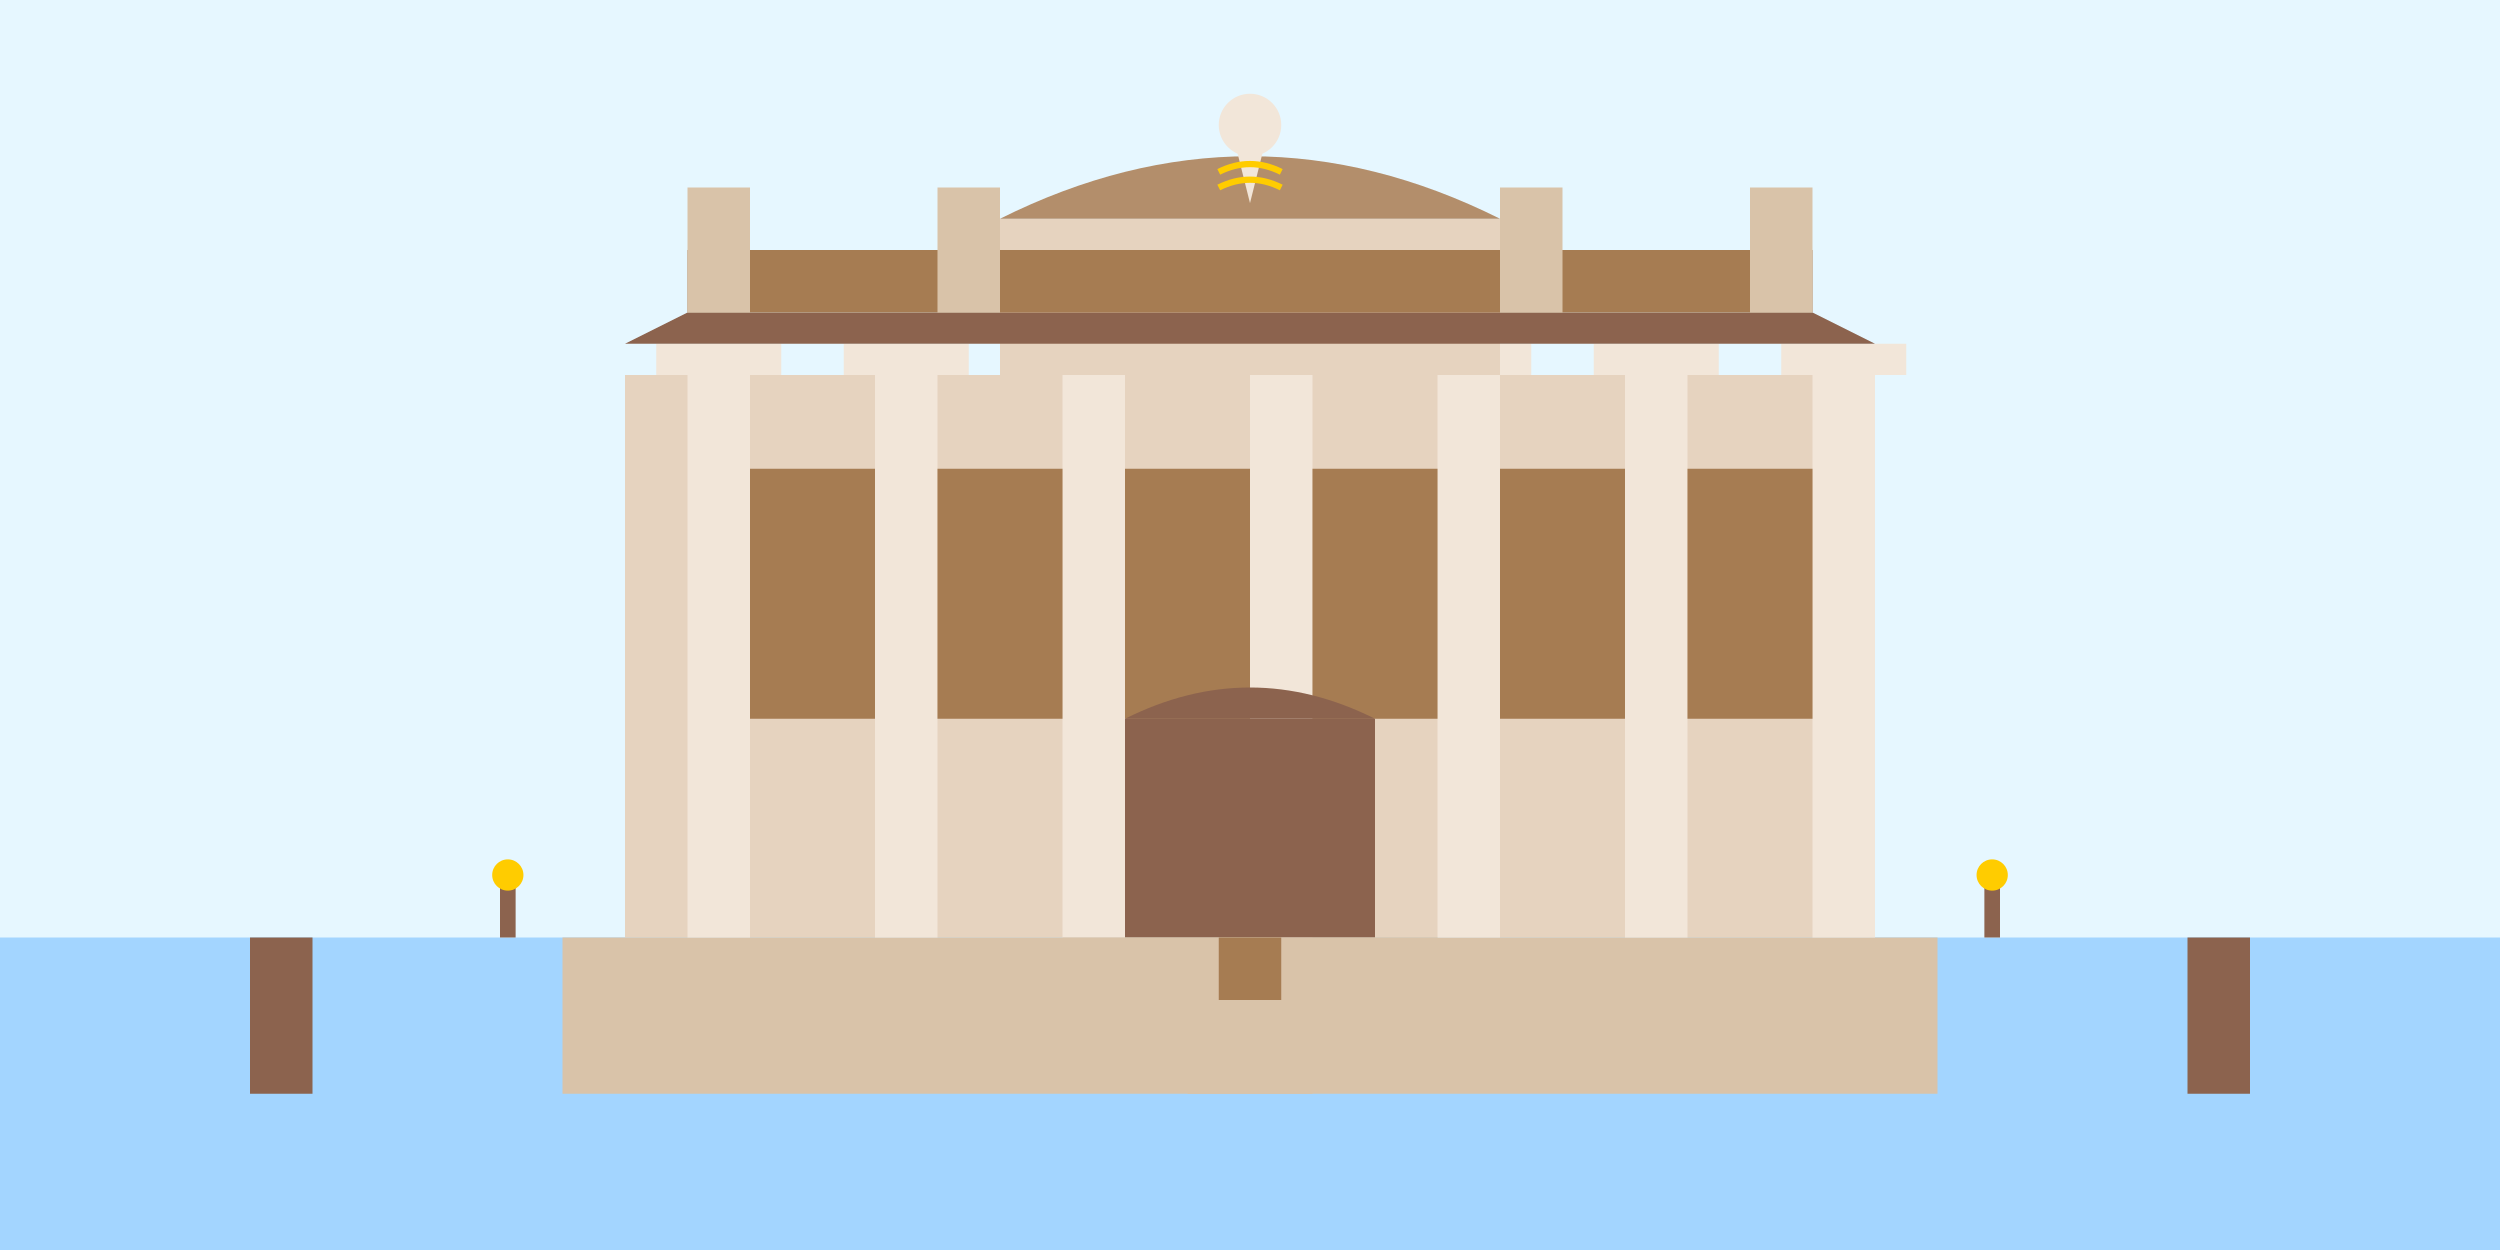 <svg xmlns="http://www.w3.org/2000/svg" viewBox="0 0 800 400">
  <!-- Sky background -->
  <rect width="800" height="400" fill="#e6f7ff"/>
  
  <!-- Vltava River -->
  <rect x="0" y="300" width="800" height="100" fill="#a3d5ff"/>
  
  <!-- Main building of National Theatre -->
  <rect x="200" y="120" width="400" height="180" fill="#e6d3bf"/>
  
  <!-- Building base -->
  <path d="M180 300 L620 300 L620 350 L180 350 Z" fill="#d9c3a9"/>
  
  <!-- Columns -->
  <rect x="220" y="120" width="20" height="180" fill="#f2e6d9"/>
  <rect x="280" y="120" width="20" height="180" fill="#f2e6d9"/>
  <rect x="340" y="120" width="20" height="180" fill="#f2e6d9"/>
  <rect x="400" y="120" width="20" height="180" fill="#f2e6d9"/>
  <rect x="460" y="120" width="20" height="180" fill="#f2e6d9"/>
  <rect x="520" y="120" width="20" height="180" fill="#f2e6d9"/>
  <rect x="580" y="120" width="20" height="180" fill="#f2e6d9"/>
  
  <!-- Column tops -->
  <rect x="210" y="110" width="40" height="10" fill="#f2e6d9"/>
  <rect x="270" y="110" width="40" height="10" fill="#f2e6d9"/>
  <rect x="330" y="110" width="40" height="10" fill="#f2e6d9"/>
  <rect x="390" y="110" width="40" height="10" fill="#f2e6d9"/>
  <rect x="450" y="110" width="40" height="10" fill="#f2e6d9"/>
  <rect x="510" y="110" width="40" height="10" fill="#f2e6d9"/>
  <rect x="570" y="110" width="40" height="10" fill="#f2e6d9"/>
  
  <!-- Main dome -->
  <rect x="320" y="70" width="160" height="50" fill="#e6d3bf"/>
  <path d="M320 70 Q400 30 480 70 Z" fill="#b38e6b"/>
  
  <!-- Windows between columns -->
  <rect x="240" y="150" width="40" height="80" fill="#a67c52"/>
  <rect x="300" y="150" width="40" height="80" fill="#a67c52"/>
  <rect x="360" y="150" width="40" height="80" fill="#a67c52"/>
  <rect x="420" y="150" width="40" height="80" fill="#a67c52"/>
  <rect x="480" y="150" width="40" height="80" fill="#a67c52"/>
  <rect x="540" y="150" width="40" height="80" fill="#a67c52"/>
  
  <!-- Entrance -->
  <rect x="360" y="230" width="80" height="70" fill="#8c634e"/>
  <path d="M360 230 Q400 210 440 230 Z" fill="#8c634e"/>
  
  <!-- Steps -->
  <rect x="340" y="300" width="120" height="10" fill="#d9c3a9"/>
  <rect x="350" y="310" width="100" height="10" fill="#d9c3a9"/>
  <rect x="360" y="320" width="80" height="10" fill="#d9c3a9"/>
  <rect x="370" y="330" width="60" height="10" fill="#d9c3a9"/>
  <rect x="380" y="340" width="40" height="10" fill="#d9c3a9"/>
  
  <!-- Roof details -->
  <path d="M200 110 L600 110 L580 100 L220 100 Z" fill="#8c634e"/>
  <rect x="220" y="80" width="360" height="20" fill="#a67c52"/>
  
  <!-- Decorative statues on roof -->
  <rect x="220" y="60" width="20" height="40" fill="#d9c3a9"/>
  <rect x="300" y="60" width="20" height="40" fill="#d9c3a9"/>
  <rect x="480" y="60" width="20" height="40" fill="#d9c3a9"/>
  <rect x="560" y="60" width="20" height="40" fill="#d9c3a9"/>
  
  <!-- Apollo with golden lyre on dome top -->
  <circle cx="400" cy="40" r="10" fill="#f2e6d9"/>
  <path d="M395 45 L405 45 L400 65 Z" fill="#f2e6d9"/>
  <path d="M390 55 Q400 50 410 55" fill="none" stroke="#ffcc00" stroke-width="2"/>
  <path d="M390 60 Q400 55 410 60" fill="none" stroke="#ffcc00" stroke-width="2"/>
  
  <!-- Street lamps -->
  <rect x="160" y="280" width="5" height="20" fill="#8c634e"/>
  <circle cx="162.5" cy="280" r="5" fill="#ffcc00"/>
  <rect x="635" y="280" width="5" height="20" fill="#8c634e"/>
  <circle cx="637.5" cy="280" r="5" fill="#ffcc00"/>
  
  <!-- Bridge pillars -->
  <rect x="80" y="300" width="20" height="50" fill="#8c634e"/>
  <rect x="700" y="300" width="20" height="50" fill="#8c634e"/>
  
  <!-- Boat on river -->
  <path d="M300 320 Q350 310 400 320 Q450 310 500 320 L500 340 L300 340 Z" fill="#d9c3a9"/>
  <rect x="390" y="300" width="20" height="20" fill="#a67c52"/>
</svg>
